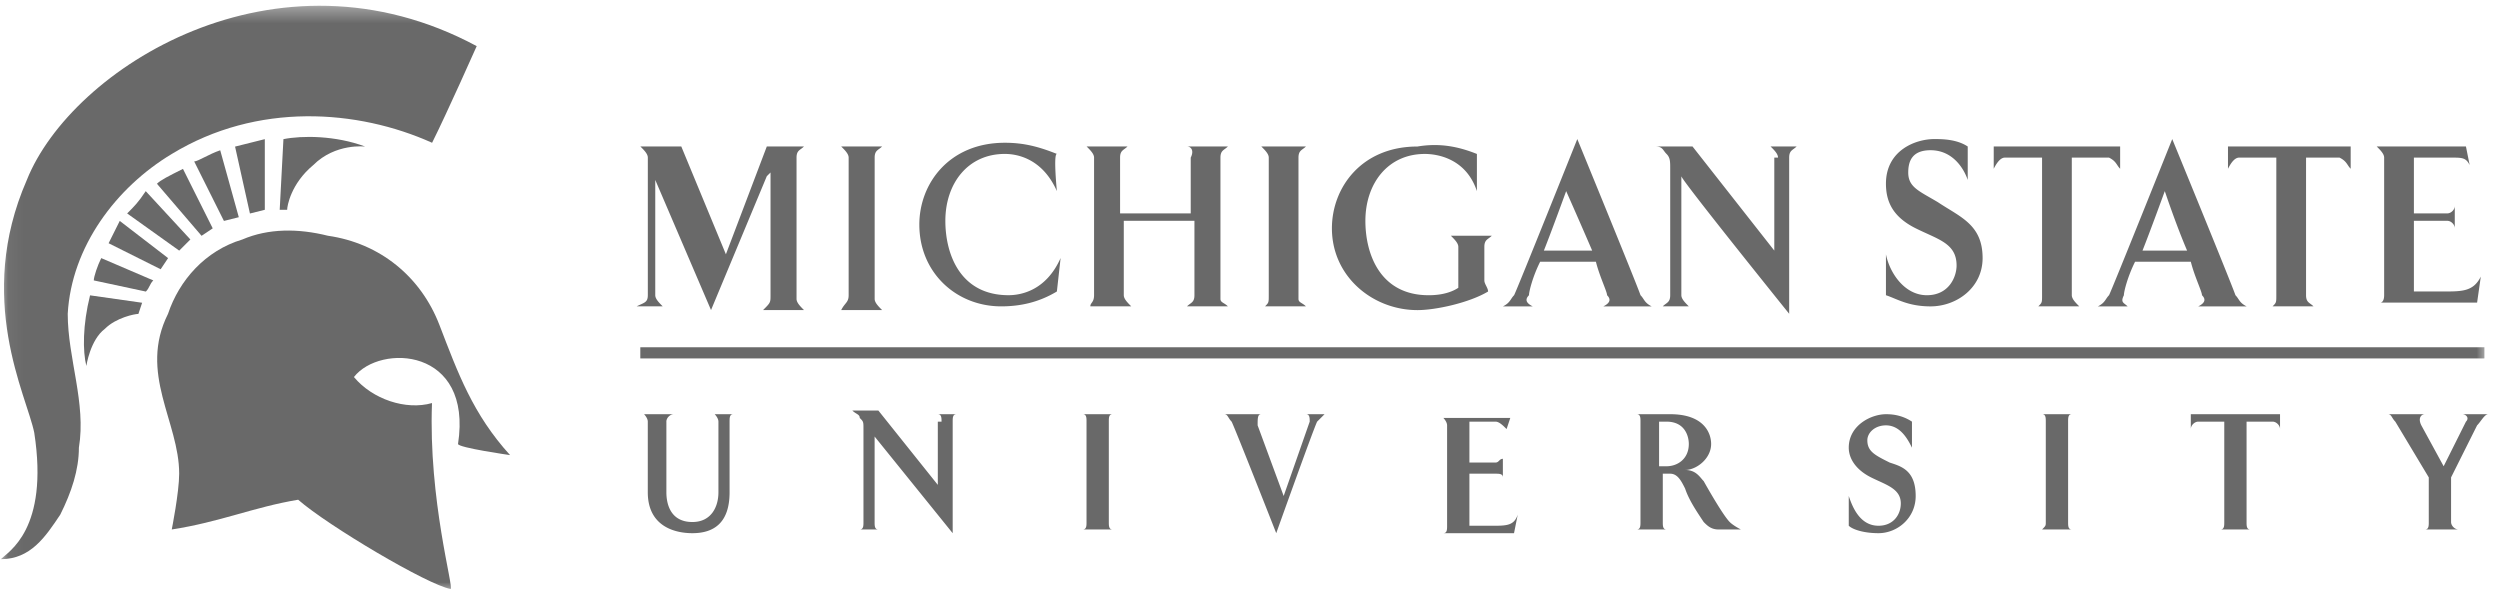 <svg width="161" height="38" viewBox="0 0 161 38" fill="none" xmlns="http://www.w3.org/2000/svg"><g clip-path="url(#a)"><path d="M42.915 27.154v4.549c0 .718.24 1.915 1.676 1.915 1.197 0 1.676-.957 1.676-1.915v-4.55c0-.239-.24-.478-.24-.478h1.198c-.24 0-.24.24-.24.479v4.549c0 1.915-.957 2.634-2.394 2.634-1.197 0-2.873-.48-2.873-2.634v-4.55c0-.239-.24-.478-.24-.478h1.916c-.24 0-.48.24-.48.479ZM60.635 27.155c0-.24 0-.479-.24-.479h1.198c-.24 0-.24.24-.24.479v7.183l-5.028-6.225v5.507c0 .239 0 .478.24.478h-1.198c.24 0 .24-.239.24-.478v-5.986c0-.48 0-.48-.24-.719 0-.239-.24-.239-.479-.479h1.677l3.83 4.79v-4.071h.24ZM71.648 26.675c-.24 0-.24.24-.24.479v6.464c0 .24 0 .48.24.48h-1.916c.24 0 .24-.24.24-.48v-6.464c0-.24 0-.48-.24-.48h1.916ZM84.345 27.154c0-.24 0-.48-.24-.48h1.197l-.479.48c-.239.479-2.633 7.183-2.633 7.183s-2.634-6.705-2.873-7.183c-.24-.24-.24-.48-.48-.48h2.395c-.24 0-.24.24-.24.72l1.677 4.548 1.676-4.788ZM97.025 27.633c-.24-.24-.479-.479-.718-.479H94.63v2.634h1.676c.24 0 .24-.24.479-.24v1.198c0-.24-.24-.24-.48-.24h-1.675v3.353h1.436c.958 0 1.437 0 1.677-.719l-.24 1.197h-4.55c.24 0 .24-.239.24-.478v-6.465c0-.24-.24-.479-.24-.479h4.31l-.239.718ZM106.845 27.154v2.873h.478c.719 0 1.437-.479 1.437-1.437 0-.479-.239-1.436-1.437-1.436h-.478Zm1.676 3.112c.718 0 .957.48 1.197.719 0 0 1.197 2.154 1.676 2.633.239.24.718.48.718.48h-1.436c-.479 0-.719-.24-.958-.48-.479-.718-.958-1.436-1.197-2.155-.24-.478-.479-.957-.958-.957h-.479v3.112c0 .24 0 .48.239.48h-1.915c.239 0 .239-.24.239-.48v-6.464c0-.24 0-.48-.239-.48h2.155c2.155 0 2.634 1.198 2.634 1.916 0 .958-.958 1.676-1.676 1.676ZM123.37 31.942c0 1.437-1.197 2.395-2.394 2.395-.958 0-1.676-.24-1.916-.48v-1.915c.24.719.719 1.916 1.916 1.916.958 0 1.436-.718 1.436-1.437 0-.957-.957-1.197-1.915-1.676-.958-.479-1.437-1.197-1.437-1.915 0-1.437 1.437-2.155 2.395-2.155.239 0 .957 0 1.676.479v1.676c-.24-.48-.719-1.437-1.676-1.437-.719 0-1.198.479-1.198.958 0 .718.479.958 1.437 1.437.718.239 1.676.478 1.676 2.154ZM133.425 26.675c-.239 0-.239.24-.239.479v6.464c0 .24 0 .48.239.48h-1.915c.239-.24.239-.24.239-.48v-6.464c0-.24 0-.48-.239-.48h1.915ZM144.679 27.154v6.464c0 .24 0 .48.24.48h-1.916c.24 0 .24-.24.24-.48v-6.464h-1.676c-.24 0-.479.24-.479.479v-.958h5.746v.957c0-.239-.239-.478-.479-.478h-1.676ZM160.244 26.675c-.24 0-.479.479-.719.718l-1.676 3.352v2.873c0 .24.24.48.479.48h-2.155c.24 0 .24-.24.24-.48v-2.873l-2.155-3.591c-.24-.24-.24-.48-.479-.48h2.394c-.239 0-.478.24-.239.72l1.437 2.633 1.436-2.873c.24-.24 0-.48-.239-.48h1.676ZM49.382 9.433h2.394c-.24.24-.479.24-.479.718v9.098c0 .24.24.48.48.719h-2.635c.48-.48.48-.48.48-.958v-7.902l-.24.24-3.592 8.62-3.591-8.38v7.422c0 .24.24.479.479.718h-1.676c.479-.24.718-.24.718-.718v-8.86c0-.239-.24-.478-.479-.717h2.634l2.873 6.943 2.634-6.943ZM56.807 9.433c-.24.24-.479.24-.479.718v9.098c0 .24.24.48.48.719h-2.634c.239-.48.479-.48.479-.958v-8.86c0-.239-.24-.478-.48-.717h2.634ZM68.064 12.307c-.958-2.155-2.634-2.394-3.352-2.394-2.395 0-3.831 1.915-3.831 4.31 0 2.154.958 4.788 4.07 4.788.719 0 2.395-.24 3.352-2.394l-.24 2.155c-1.196.718-2.393.958-3.59.958-2.874 0-5.268-2.155-5.268-5.268 0-2.634 1.915-5.268 5.507-5.268 1.197 0 2.155.24 3.352.719-.24 0 0 2.394 0 2.394ZM76.443 9.433h2.634c-.24.24-.48.24-.48.718v9.098c0 .24.24.24.48.48h-2.634c.24-.24.479-.24.479-.719v-4.789h-4.55v4.789c0 .24.24.479.48.718h-2.634c0-.24.24-.24.24-.718v-8.86c0-.239-.24-.478-.48-.717h2.634c-.24.24-.479.24-.479.718v3.591h4.55v-3.591c.239-.479 0-.718-.24-.718ZM84.102 9.433c-.24.24-.48.24-.48.718v9.098c0 .24.24.24.48.48h-2.634c.24-.24.24-.24.24-.719v-8.86c0-.239-.24-.478-.48-.717h2.874ZM95.113 9.914v2.394c-.718-2.155-2.634-2.394-3.352-2.394-2.394 0-3.83 1.915-3.83 4.31 0 2.154.957 4.788 4.07 4.788.239 0 1.197 0 1.915-.479V15.9c0-.239-.24-.478-.479-.718h2.634c-.24.24-.479.24-.479.719v2.154c0 .24.24.48.24.719-1.198.718-3.353 1.197-4.55 1.197-2.873 0-5.507-2.155-5.507-5.268 0-2.633 1.916-5.267 5.507-5.267 1.437-.24 2.634 0 3.831.479ZM102.537 16.14a373.232 373.232 0 0 0-1.676-3.832s-.958 2.634-1.436 3.831h3.112Zm3.113 2.872c.239.24.239.48.718.719h-3.112c.478-.24.478-.48.239-.719 0-.24-.479-1.197-.718-2.155h-3.592c-.479.958-.718 1.916-.718 2.155-.24.24-.24.48.24.719H96.79c.479-.24.479-.48.718-.719.24-.479 4.07-10.056 4.07-10.056s3.831 9.338 4.071 10.056ZM114.505 10.15c0-.239-.24-.478-.479-.717h1.676c-.24.24-.479.24-.479.718v10.056s-6.944-8.62-6.944-8.859v7.662c0 .24.24.479.479.718h-1.676c.24-.24.479-.24.479-.718v-8.14c0-.48 0-.72-.239-.959-.24-.239-.24-.478-.719-.478h2.395l5.267 6.704V10.15h.24ZM127.68 16.618c0 1.915-1.676 3.113-3.352 3.113-1.437 0-2.155-.48-2.873-.719v-2.634c.239 1.198 1.197 2.634 2.634 2.634 1.436 0 1.915-1.197 1.915-1.915 0-1.437-1.197-1.676-2.634-2.395-1.436-.718-1.915-1.676-1.915-2.873 0-2.155 1.915-2.873 3.112-2.873.479 0 1.437 0 2.155.479v2.155c-.239-.719-.957-1.916-2.394-1.916-1.197 0-1.437.719-1.437 1.437 0 .958.719 1.197 1.916 1.915 1.437.958 2.873 1.437 2.873 3.592ZM133.424 10.15v8.86c0 .24.24.479.479.718h-2.634c.24-.24.24-.24.24-.718v-8.86h-2.394c-.24 0-.479.24-.719.72V9.432h8.141v1.436c-.239-.24-.239-.479-.718-.718h-2.395ZM140.85 16.14c-.719-1.677-1.437-3.832-1.437-3.832s-.958 2.634-1.437 3.831h2.874Zm3.112 2.872c.24.24.24.48.719.719h-3.113c.479-.24.479-.48.239-.719 0-.24-.478-1.197-.718-2.155h-3.591c-.479.958-.719 1.916-.719 2.155-.239.48 0 .48.24.719h-1.916c.479-.24.479-.48.719-.719.239-.479 4.07-10.056 4.07-10.056s3.831 9.338 4.07 10.056ZM148.51 10.15v8.86c0 .479.24.479.479.718h-2.634c.24-.24.24-.24.24-.718v-8.86H144.2c-.239 0-.478.24-.718.72V9.432h7.902v1.436c-.24-.24-.24-.479-.719-.718h-2.155ZM159.046 10.63c-.239-.48-.479-.48-1.197-.48h-2.394v3.592h2.155c.239 0 .478-.239.478-.478V14.7c0-.24-.239-.479-.478-.479h-2.155v4.55h1.915c1.197 0 1.916 0 2.394-.958l-.239 1.676H153.3s.239 0 .239-.479v-8.86c0-.239-.239-.478-.479-.717h5.747l.239 1.197Z" fill="#696969"/><mask id="b" style="mask-type:luminance" maskUnits="userSpaceOnUse" x="0" y="0" width="161" height="39"><path d="M160.234.337H.052v37.83h160.182V.338Z" fill="#fff"/></mask><g mask="url(#b)"><path d="M159.996 22.364H41.236v.719h118.76v-.719Z" fill="#696969"/></g><mask id="c" style="mask-type:luminance" maskUnits="userSpaceOnUse" x="0" y="0" width="161" height="39"><path d="M160.234.337H.052v37.83h160.182V.338Z" fill="#fff"/></mask><g mask="url(#c)"><path d="M30.7 2.97s-1.915 4.31-2.873 6.225c-4.789-2.155-11.254-2.634-16.76.718-3.592 2.155-6.465 5.986-6.705 10.296 0 2.873 1.197 5.746.719 8.62 0 1.436-.48 2.873-1.198 4.31-.957 1.436-1.915 2.872-3.83 2.872.478-.479 3.112-1.915 2.154-8.14-.478-2.395-3.83-8.62-.478-16.282C4.602 4.406 17.77-3.974 30.7 2.97Z" fill="#696969"/></g><mask id="d" style="mask-type:luminance" maskUnits="userSpaceOnUse" x="0" y="0" width="161" height="39"><path d="M160.234.337H.052v37.83h160.182V.338Z" fill="#fff"/></mask><g mask="url(#d)"><path d="M15.61 15.422c1.676-.719 3.591-.719 5.507-.24 3.352.48 5.985 2.634 7.183 5.747 1.197 3.113 2.154 5.746 4.549 8.38 0 0-3.352-.479-3.352-.718.957-6.226-5.028-6.465-6.704-4.31 1.197 1.437 3.352 2.155 5.028 1.676-.24 6.225 1.436 11.972 1.197 11.972-1.437-.24-7.901-4.07-9.817-5.747-2.873.48-5.028 1.437-8.14 1.916 0 0 .478-2.395.478-3.592 0-3.352-2.634-6.465-.718-10.296.718-2.154 2.394-4.07 4.789-4.788Z" fill="#696969"/></g><path d="M18.013 13.51h.48c0-.24.239-1.676 1.675-2.873C21.605 9.2 23.52 9.439 23.52 9.439c-1.915-.718-4.07-.718-5.267-.478l-.24 4.549ZM5.8 19.019c-.478 1.915-.478 3.591-.239 4.549 0 0 .24-1.676 1.197-2.395.719-.718 1.916-.957 2.155-.957l.24-.719L5.8 19.02ZM9.393 18.777c.24-.24.24-.479.479-.718L6.52 16.622c-.24.479-.48 1.197-.48 1.437l3.353.718ZM10.346 17.34l.479-.718-3.113-2.395-.718 1.437 3.352 1.676ZM11.541 16.14l.719-.718-2.874-3.112c-.478.718-.718.957-1.197 1.436l3.352 2.394ZM12.98 15.186l.719-.48-1.916-3.83c-.957.479-1.436.718-1.676.958l2.873 3.352ZM14.421 14.228l.958-.24-1.197-4.31c-.719.24-1.437.719-1.676.719l1.915 3.831ZM16.096 13.75l.958-.239v-4.55l-1.916.48.958 4.31Z" fill="#696969"/></g><defs><clipPath id="a"><path fill="#fff" transform="translate(.049 .138)" d="M0 0h160.182v37.831H0z"/></clipPath></defs></svg>